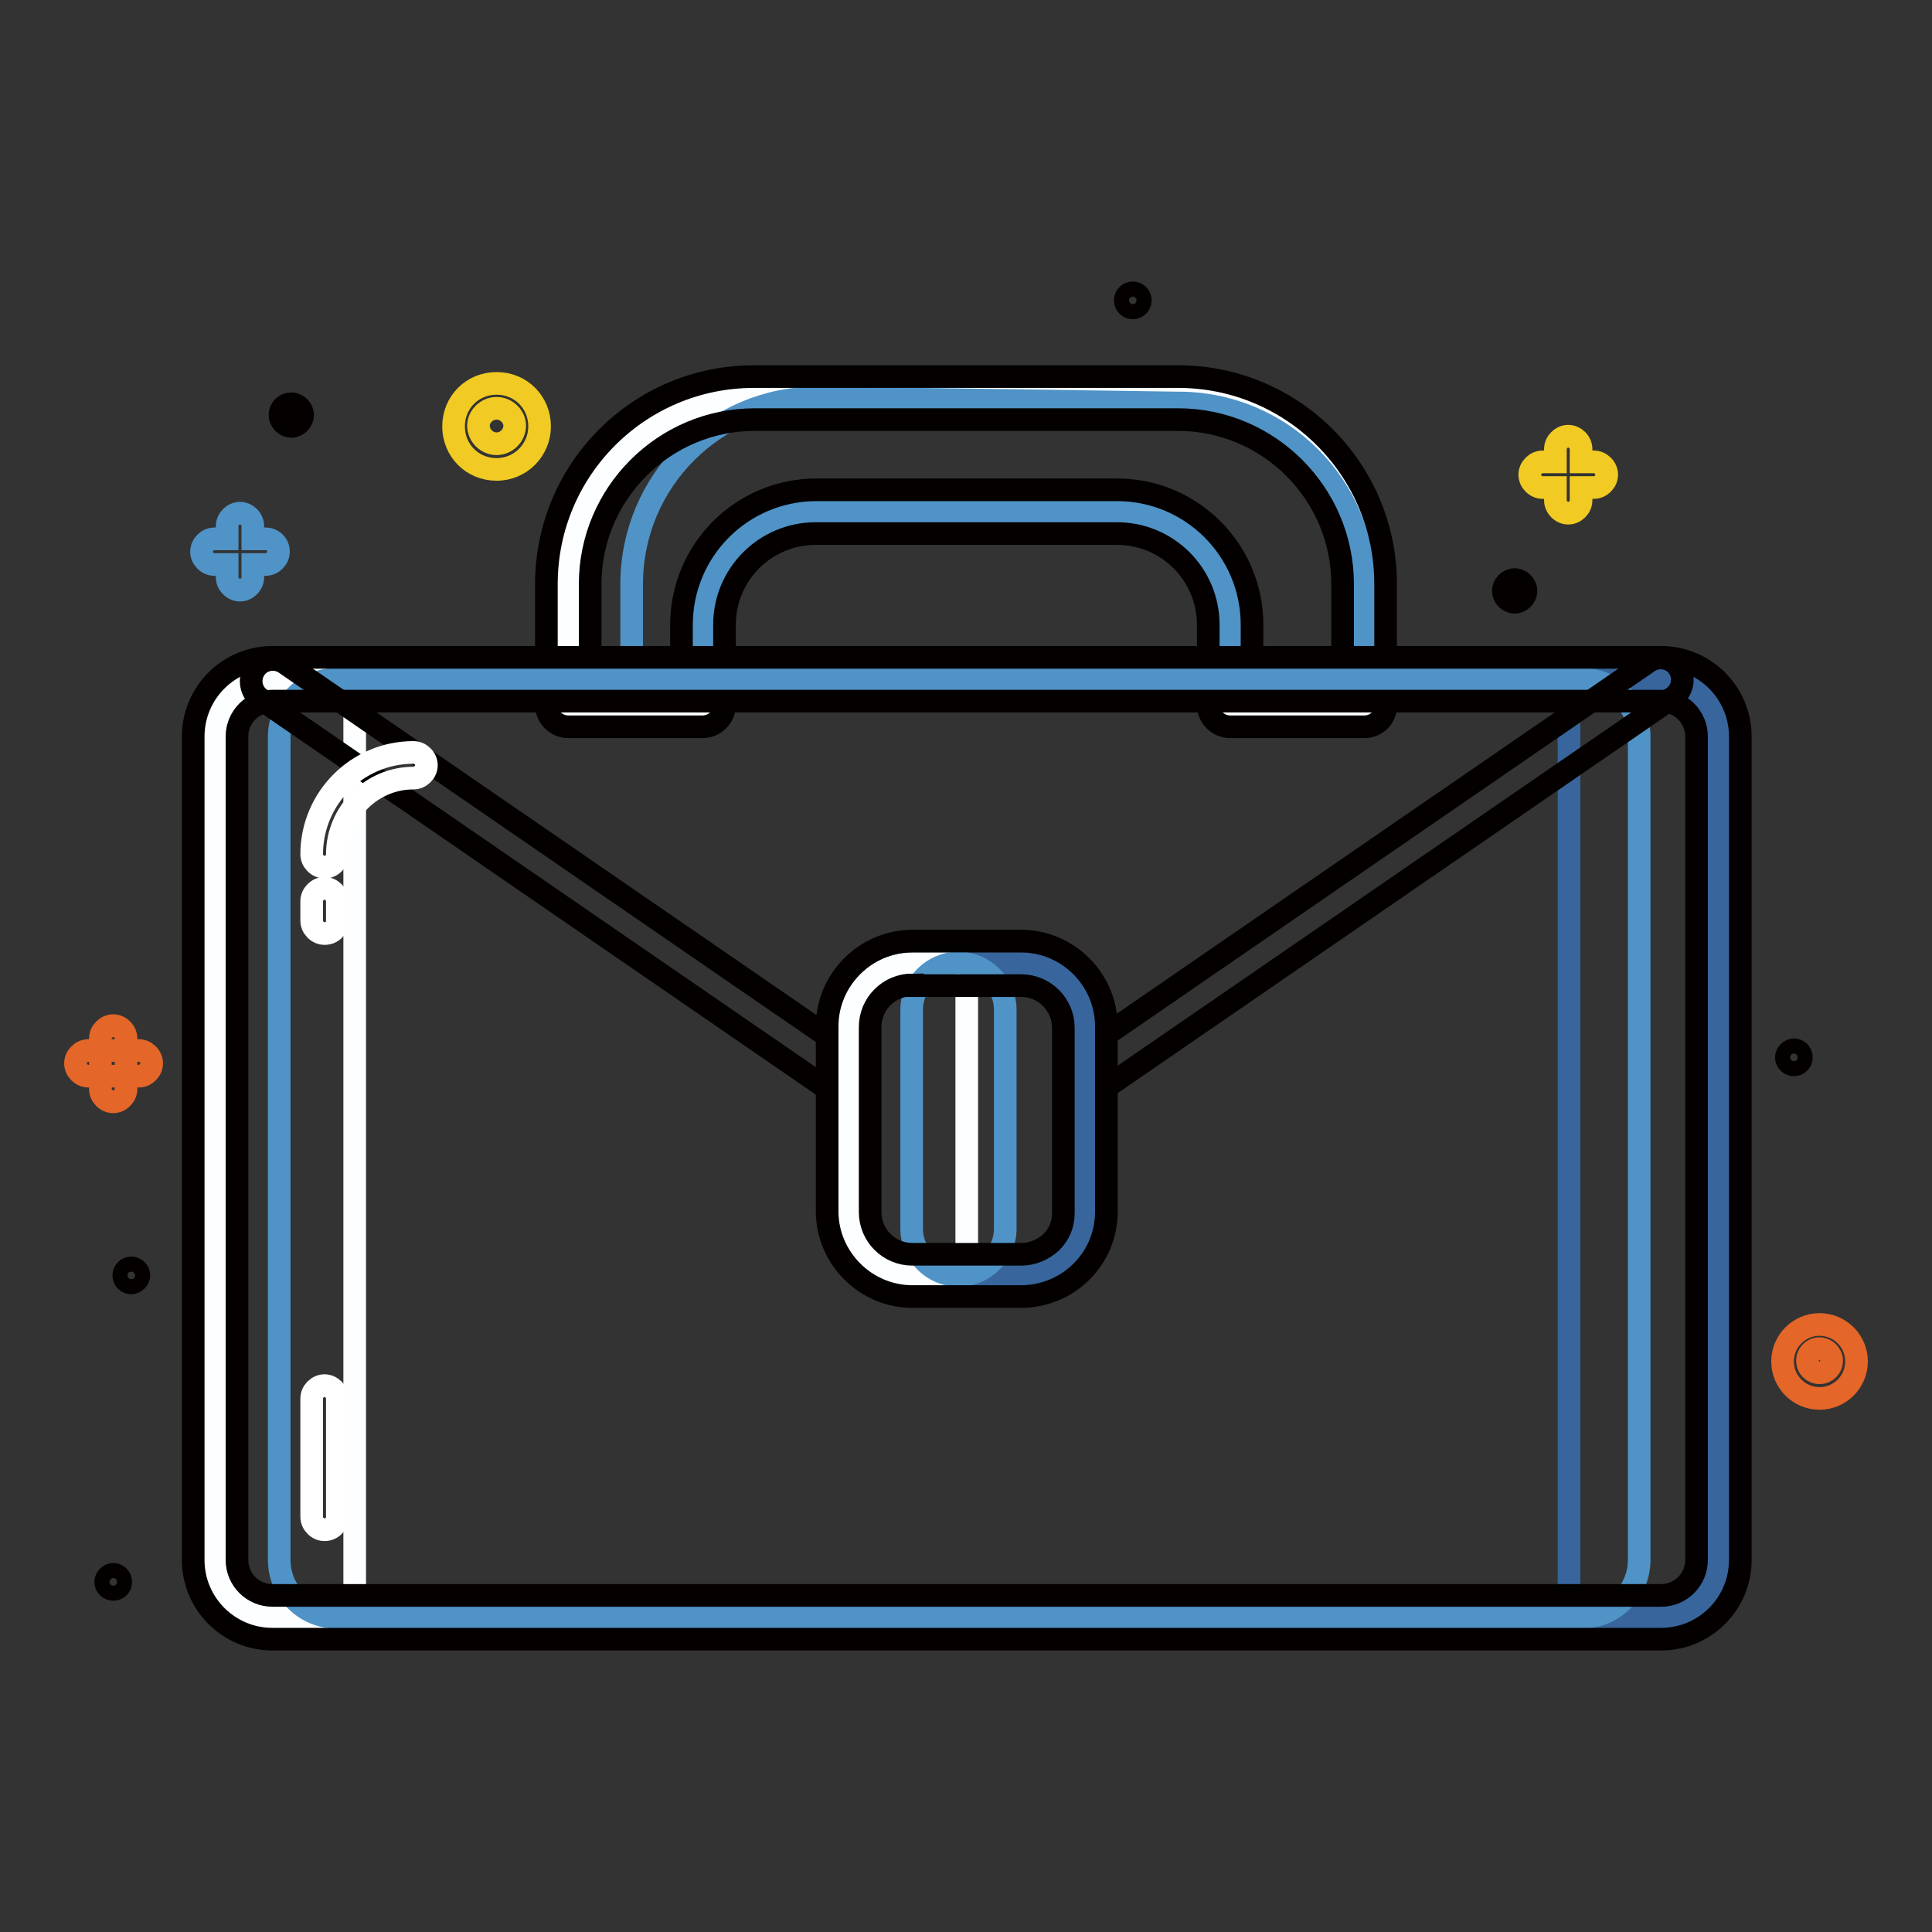 <?xml version="1.0" encoding="utf-8"?>
<!-- Svg Vector Icons : http://www.onlinewebfonts.com/icon -->
<!DOCTYPE svg PUBLIC "-//W3C//DTD SVG 1.1//EN" "http://www.w3.org/Graphics/SVG/1.1/DTD/svg11.dtd">
<svg version="1.1" xmlns="http://www.w3.org/2000/svg" xmlns:xlink="http://www.w3.org/1999/xlink" x="0px" y="0px" viewBox="0 0 256 256" enable-background="new 0 0 256 256" xml:space="preserve">
<rect x="0" y="0" width="256" height="256" fill="#333333" stroke="none"/>
<g> <path stroke-width="3" fill-opacity="0" stroke="#e46628"  d="M241.1,185.3c-2.7,0-4.9-2.2-4.9-4.9c0-2.7,2.2-4.9,4.9-4.9c2.7,0,4.9,2.2,4.9,4.9 C246,183.1,243.8,185.3,241.1,185.3z M241.1,178.7c-0.9,0-1.6,0.7-1.6,1.6s0.7,1.6,1.6,1.6s1.6-0.7,1.6-1.6 S241.9,178.7,241.1,178.7z"/> <path stroke-width="3" fill-opacity="0" stroke="#040000"  d="M149.1,39.8c0,0.6,0.5,1,1,1c0.6,0,1-0.5,1-1c0,0,0,0,0,0c0-0.6-0.5-1-1-1 C149.6,38.8,149.1,39.2,149.1,39.8L149.1,39.8z"/> <path stroke-width="3" fill-opacity="0" stroke="#040000"  d="M16.4,169c0,0.6,0.5,1,1,1s1-0.5,1-1l0,0c0-0.6-0.5-1-1-1S16.4,168.4,16.4,169L16.4,169z"/> <path stroke-width="3" fill-opacity="0" stroke="#040000"  d="M236.7,140.1c0,0.6,0.5,1,1,1c0.6,0,1-0.5,1-1l0,0c0-0.6-0.5-1-1-1C237.2,139.1,236.7,139.6,236.7,140.1 C236.7,140.1,236.7,140.1,236.7,140.1z"/> <path stroke-width="3" fill-opacity="0" stroke="#040000"  d="M14,209.6c0,0.6,0.5,1,1,1c0.6,0,1-0.4,1-1c0,0,0,0,0,0c0-0.6-0.5-1-1-1C14.5,208.6,14,209.1,14,209.6 L14,209.6z"/> <path stroke-width="3" fill-opacity="0" stroke="#f1cb23"  d="M65.8,62.2c-3.2,0-5.7-2.5-5.7-5.7c0-3.2,2.5-5.7,5.7-5.7c3.2,0,5.7,2.5,5.7,5.7 C71.5,59.6,69,62.2,65.8,62.2z M65.8,54.1c-1.3,0-2.4,1.1-2.4,2.3c0,1.3,1.1,2.4,2.4,2.4c1.3,0,2.4-1.1,2.4-2.4 C68.2,55.2,67.1,54.1,65.8,54.1z"/> <path stroke-width="3" fill-opacity="0" stroke="#e46628"  d="M18.4,142.6h-6.7c-0.9,0-1.7-0.8-1.7-1.7s0.8-1.7,1.7-1.7h6.7c0.9,0,1.7,0.8,1.7,1.7S19.3,142.6,18.4,142.6 L18.4,142.6z"/> <path stroke-width="3" fill-opacity="0" stroke="#e46628"  d="M15,146c-0.9,0-1.7-0.8-1.7-1.7v-6.7c0-0.9,0.8-1.7,1.7-1.7s1.7,0.8,1.7,1.7v6.7 C16.7,145.2,15.9,146,15,146z"/> <path stroke-width="3" fill-opacity="0" stroke="#040000"  d="M37.1,55c0,0.8,0.7,1.5,1.5,1.5c0.8,0,1.5-0.7,1.5-1.5c0,0,0,0,0,0c0-0.8-0.7-1.5-1.5-1.5 C37.8,53.5,37.1,54.1,37.1,55C37.1,55,37.1,55,37.1,55z"/> <path stroke-width="3" fill-opacity="0" stroke="#040000"  d="M199.2,78.3c0,0.8,0.7,1.5,1.5,1.5c0.8,0,1.5-0.7,1.5-1.5c0,0,0,0,0,0c0-0.8-0.7-1.5-1.5-1.5 C199.9,76.8,199.2,77.5,199.2,78.3C199.2,78.3,199.2,78.3,199.2,78.3z"/> <path stroke-width="3" fill-opacity="0" stroke="#4f93c7"  d="M35.2,71.4h-1.7v-1.7c0-0.9-0.8-1.7-1.7-1.7s-1.7,0.8-1.7,1.7v1.7h-1.7c-0.9,0-1.7,0.8-1.7,1.7 s0.8,1.7,1.7,1.7h1.7v1.7c0,0.9,0.8,1.7,1.7,1.7s1.7-0.8,1.7-1.7v-1.7h1.7c0.9,0,1.7-0.8,1.7-1.7C36.9,72.1,36.1,71.4,35.2,71.4z" /> <path stroke-width="3" fill-opacity="0" stroke="#f1cb23"  d="M211.2,61.2h-1.7v-1.7c0-0.9-0.8-1.7-1.7-1.7c-0.9,0-1.7,0.8-1.7,1.7v1.7h-1.7c-0.9,0-1.7,0.8-1.7,1.7 s0.8,1.7,1.7,1.7h1.7v1.7c0,0.9,0.8,1.7,1.7,1.7c0.9,0,1.7-0.8,1.7-1.7v-1.7h1.7c0.9,0,1.7-0.8,1.7-1.7S212.1,61.2,211.2,61.2z"/> <path stroke-width="3" fill-opacity="0" stroke="#fcfeff"  d="M156.2,52.7H100c-13.6,0-24.7,11-24.7,24.7v16h17.8V82.8c0-8.3,6.7-15,15-15H148c8.3,0,15,6.7,15,15v10.6 h17.8v-16C180.8,63.7,169.8,52.7,156.2,52.7z"/> <path stroke-width="3" fill-opacity="0" stroke="#4f93c7"  d="M156.2,53.4l-47.8-0.7c-13.6,0-24.7,11-24.7,24.7V90h9.4v-7.2c0-8.3,6.7-15,15-15H148c8.3,0,15,6.7,15,15 v7.4l17.8,0V78C180.8,64.4,169.8,53.4,156.2,53.4L156.2,53.4z"/> <path stroke-width="3" fill-opacity="0" stroke="#040000"  d="M180.8,96.3H163c-1.6,0-2.9-1.3-2.9-2.9V82.8c0-6.7-5.4-12.1-12.1-12.1h-39.9c-6.7,0-12.1,5.4-12.1,12.1 v10.6c0,1.6-1.3,2.9-2.9,2.9H75.3c-1.6,0-2.9-1.3-2.9-2.9v-16c0-15.2,12.3-27.5,27.5-27.5h56.2c15.2,0,27.5,12.3,27.5,27.5v16 C183.7,95,182.4,96.3,180.8,96.3z M165.9,90.5h12V77.4c0-12-9.8-21.8-21.8-21.8H100c-12,0-21.8,9.8-21.8,21.8v13.1h12.1v-7.7 c0-9.9,8-17.9,17.9-17.9H148c9.9,0,17.9,8,17.9,17.9V90.5L165.9,90.5z"/> <path stroke-width="3" fill-opacity="0" stroke="#37659c"  d="M220.1,214.3h-12.2V90h12.2c4.2,0,7.6,3.4,7.6,7.6v109.1C227.7,210.9,224.3,214.3,220.1,214.3z"/> <path stroke-width="3" fill-opacity="0" stroke="#fcfeff"  d="M47,214.3H36.1c-4.2,0-7.6-3.4-7.6-7.6V97.6c0-4.2,3.4-7.6,7.6-7.6H47V214.3L47,214.3z"/> <path stroke-width="3" fill-opacity="0" stroke="#4f93c7"  d="M209.6,214.3h-165c-4.2,0-7.6-3.4-7.6-7.6V97.6c0-4.2,3.4-7.6,7.6-7.6h165c4.2,0,7.6,3.4,7.6,7.6v109.1 C217.2,210.9,213.8,214.3,209.6,214.3L209.6,214.3z"/> <path stroke-width="3" fill-opacity="0" stroke="#040000"  d="M144.5,144.9c-0.9,0-1.8-0.4-2.4-1.2c-0.9-1.3-0.6-3.1,0.7-4l75.6-52c1.3-0.9,3.1-0.6,4,0.7 c0.9,1.3,0.6,3.1-0.7,4l-75.6,52C145.6,144.7,145,144.9,144.5,144.9L144.5,144.9z M111.7,145.1c-0.6,0-1.2-0.1-1.6-0.5l-75.6-52 c-1.3-0.9-1.6-2.7-0.7-4c0.9-1.3,2.7-1.6,4-0.7l75.6,52c1.3,0.9,1.6,2.7,0.7,4C113.5,144.6,112.6,145.1,111.7,145.1z"/> <path stroke-width="3" fill-opacity="0" stroke="#040000"  d="M220.1,217.2h-184c-5.8,0-10.5-4.7-10.5-10.5V97.6c0-5.8,4.7-10.5,10.5-10.5h184c5.8,0,10.5,4.7,10.5,10.5 v109.1C230.6,212.5,225.9,217.2,220.1,217.2L220.1,217.2z M36.1,92.9c-2.6,0-4.7,2.1-4.7,4.7c0,0,0,0,0,0v109.1 c0,2.6,2.1,4.7,4.7,4.7c0,0,0,0,0,0h184c2.6,0,4.7-2.1,4.7-4.7c0,0,0,0,0,0V97.6c0-2.6-2.1-4.7-4.7-4.7c0,0,0,0,0,0H36.1z"/> <path stroke-width="3" fill-opacity="0" stroke="#37659c"  d="M135.3,169h-14.4c-4.7,0-8.4-3.8-8.4-8.4v-24.5c0-4.7,3.8-8.4,8.4-8.4h14.4c4.7,0,8.4,3.8,8.4,8.4v24.5 C143.8,165.2,140,169,135.3,169L135.3,169z"/> <path stroke-width="3" fill-opacity="0" stroke="#fcfeff"  d="M127.7,169h-6.8c-4.7,0-8.4-3.8-8.4-8.4v-24.5c0-4.7,3.8-8.4,8.4-8.4h6.8c0.2,0,0.4,0.2,0.4,0.4v40.6 C128.1,168.8,127.9,169,127.7,169z"/> <path stroke-width="3" fill-opacity="0" stroke="#4f93c7"  d="M127,169c-3.4,0-6.2-2.8-6.2-6.2v-29c0-3.4,2.8-6.2,6.2-6.2c3.4,0,6.2,2.8,6.2,6.2v29 C133.2,166.2,130.4,169,127,169z"/> <path stroke-width="3" fill-opacity="0" stroke="#040000"  d="M135.3,171.8h-14.4c-6.2,0-11.3-5.1-11.3-11.3v-24.5c0-6.2,5.1-11.3,11.3-11.3h14.4 c6.2,0,11.3,5.1,11.3,11.3v24.5c0,3-1.1,5.8-3.3,8C141.2,170.6,138.3,171.8,135.3,171.8L135.3,171.8z M120.9,130.5 c-3.1,0-5.6,2.5-5.6,5.6v24.5c0,3.1,2.5,5.6,5.6,5.6h14.4c1.5,0,2.9-0.6,4-1.6c1.1-1.1,1.6-2.4,1.6-3.9v-24.5 c0-3.1-2.5-5.6-5.6-5.6H120.9L120.9,130.5z"/> <path stroke-width="3" fill-opacity="0" stroke="#ffffff"  d="M43,202.7c-0.9,0-1.7-0.8-1.7-1.7v-15.7c0-0.9,0.8-1.7,1.7-1.7c0.9,0,1.7,0.8,1.7,1.7V201 C44.7,201.9,44,202.7,43,202.7z M43,114.9c-0.9,0-1.7-0.8-1.7-1.7c0-7.4,6-13.5,13.5-13.5c0.9,0,1.7,0.8,1.7,1.7 c0,0.9-0.8,1.7-1.7,1.7c-5.6,0-10.1,4.6-10.1,10.1C44.7,114.1,44,114.9,43,114.9z M43,123.7c-0.9,0-1.7-0.8-1.7-1.7v-2.6 c0-0.9,0.8-1.7,1.7-1.7c0.9,0,1.7,0.8,1.7,1.7v2.6C44.7,123,44,123.7,43,123.7z"/></g>
</svg>